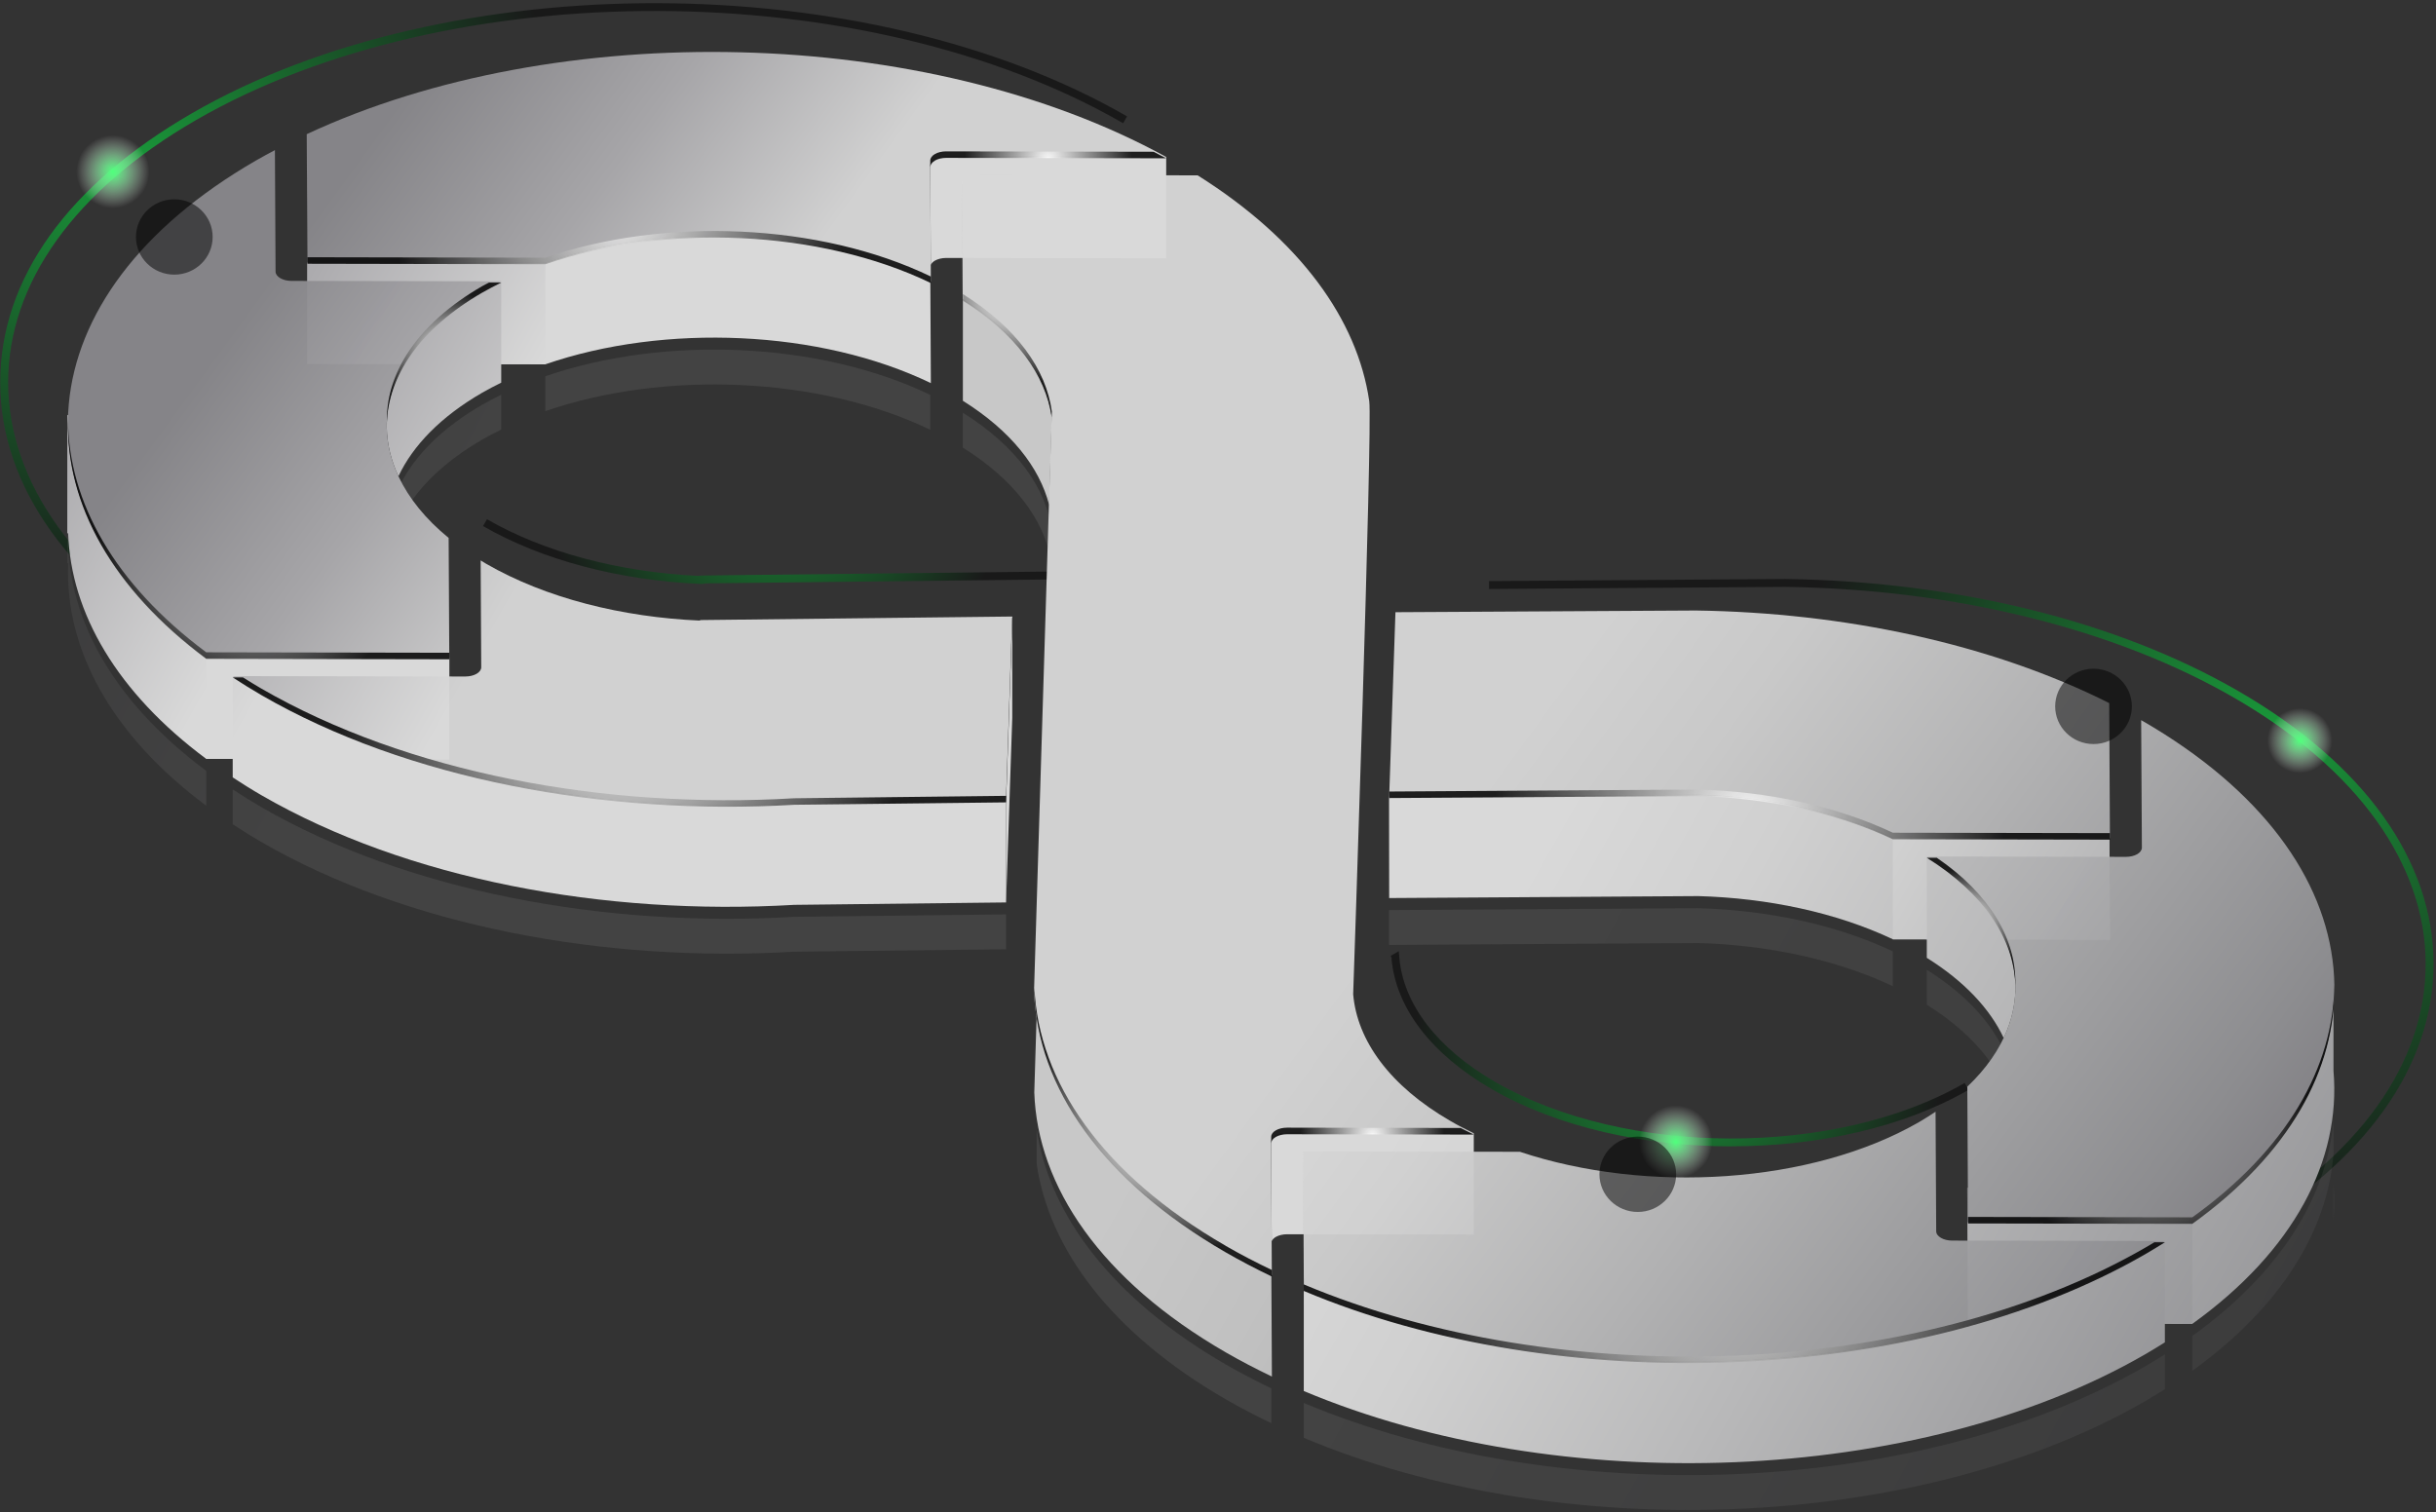 <svg width="678" height="421" viewBox="0 0 678 421" fill="none" xmlns="http://www.w3.org/2000/svg">
<rect x="0" y="0" width="678" height="421" fill="#333333" stroke="none"/>
<g opacity="0.5">
<path style="mix-blend-mode:color-dodge" d="M623.738 343.474L622.637 341.565C656.48 322.019 675.127 296.013 675.127 268.336C675.127 240.66 656.205 214.103 621.829 194.245C588.5 174.992 544.104 164.035 496.863 163.375L414.439 163.962V161.76L496.863 161.172C544.508 161.833 589.253 172.9 622.912 192.336C657.985 212.598 677.311 239.577 677.311 268.318C677.311 296.82 658.279 323.505 623.72 343.455L623.738 343.474Z" fill="url(#paint0_radial_689_22143)"/>
<path style="mix-blend-mode:color-dodge" d="M54.957 183.041C19.553 162.614 0.062 135.415 0.062 106.472C0.062 77.529 19.021 51.395 53.452 31.518C124.772 -9.666 241.534 -9.281 313.699 32.399L312.597 34.308C241.039 -7.005 125.267 -7.409 54.553 33.427C20.838 52.9 2.265 78.832 2.265 106.472C2.265 134.112 21.37 161.109 56.058 181.133L54.957 183.041Z" fill="url(#paint1_radial_689_22143)"/>
<path style="mix-blend-mode:color-dodge" d="M195.096 162.561C172.265 161.57 150.719 155.844 134.439 146.447L135.541 144.539C151.324 153.66 172.192 159.239 194.362 160.322L195.133 160.212L291.744 159.111V161.313L196.289 162.396V162.47L195.096 162.561Z" fill="url(#paint2_radial_689_22143)"/>
<path style="mix-blend-mode:color-dodge" d="M481.906 319.122C457.754 319.122 433.564 313.8 415.138 303.155C398.326 293.446 388.434 280.507 387.278 266.706H387.388L387.039 266.1L389.315 264.779L389.462 266.504C390.563 279.571 400.07 291.905 416.239 301.228C452.358 322.077 510.941 322.187 546.821 301.467L547.922 303.375C529.753 313.873 505.857 319.104 481.906 319.104V319.122Z" fill="url(#paint3_radial_689_22143)"/>
</g>
<path style="mix-blend-mode:screen" d="M31.417 74.769C46.317 74.769 58.396 62.69 58.396 47.79C58.396 32.89 46.317 20.811 31.417 20.811C16.516 20.811 4.438 32.89 4.438 47.79C4.438 62.69 16.516 74.769 31.417 74.769Z" fill="url(#paint4_radial_689_22143)"/>
<path style="mix-blend-mode:screen" d="M466.397 344.861C481.297 344.861 493.376 332.782 493.376 317.882C493.376 302.982 481.297 290.903 466.397 290.903C451.497 290.903 439.418 302.982 439.418 317.882C439.418 332.782 451.497 344.861 466.397 344.861Z" fill="url(#paint5_radial_689_22143)"/>
<path style="mix-blend-mode:screen" d="M666.723 210.632C669.215 195.942 659.327 182.013 644.637 179.52C629.947 177.028 616.017 186.916 613.525 201.606C611.032 216.296 620.92 230.225 635.611 232.718C650.301 235.21 664.23 225.322 666.723 210.632Z" fill="url(#paint6_radial_689_22143)"/>
<g opacity="0.1">
<path d="M472.706 262.521C491.981 263.067 511.038 267.072 526.822 274.536V264.833C511.038 257.369 491.981 253.364 472.706 252.818L386.605 253.346V263.049L472.706 262.521Z" fill="url(#paint7_linear_689_22143)"/>
<path d="M292.486 155.842L292.74 147.613C291.158 135.816 282.903 124.22 267.992 114.899V124.602C282.285 133.541 290.449 144.573 292.504 155.842H292.486Z" fill="url(#paint8_linear_689_22143)"/>
<path d="M536.277 279.688C550.679 288.681 558.735 299.84 560.517 311.254C562.826 296.636 554.752 281.526 536.277 269.985V279.688Z" fill="url(#paint9_linear_689_22143)"/>
<path d="M649.472 321.358V311.655C647.726 333.118 634.652 354.308 610.158 371.894V381.597C634.634 364.011 647.708 342.821 649.472 321.358Z" fill="url(#paint10_linear_689_22143)"/>
<path d="M258.918 119.633V109.93C228.115 95.093 184.892 93.327 151.797 104.741V114.444C184.892 103.03 228.115 104.796 258.918 119.633Z" fill="url(#paint11_linear_689_22143)"/>
<path d="M649.473 329.696V339.399C649.473 339.49 649.473 339.581 649.473 339.69C649.727 336.359 649.745 333.027 649.473 329.696Z" fill="url(#paint12_linear_689_22143)"/>
<path d="M341.128 379.813C309.488 361.517 291.995 338.143 288.521 314.24V323.943C291.995 347.846 309.488 371.22 341.128 389.516C345.219 391.883 349.474 394.085 353.838 396.179V386.476C349.474 384.382 345.219 382.161 341.128 379.813Z" fill="url(#paint13_linear_689_22143)"/>
<path d="M362.893 390.554V400.257C433.81 430.094 533.64 426.708 597.192 389.971C599.047 388.897 600.811 387.805 602.557 386.713V377.009C600.811 378.12 599.029 379.212 597.192 380.268C533.64 417.005 433.81 420.373 362.893 390.554Z" fill="url(#paint14_linear_689_22143)"/>
<path d="M134.195 122.381C135.905 121.398 137.687 120.47 139.505 119.578V109.875C137.687 110.767 135.905 111.695 134.195 112.678C114.338 124.147 105.683 139.694 108.065 154.859C109.92 142.953 118.575 131.411 134.195 122.381Z" fill="url(#paint15_linear_689_22143)"/>
<path d="M18.981 147.158L18.727 147.049V156.752L18.981 156.861C18.017 180.563 30.819 204.521 57.404 224.291V214.588C30.819 194.818 18.017 170.86 18.981 147.158Z" fill="url(#paint16_linear_689_22143)"/>
<path d="M72.714 224.673C69.95 223.071 67.313 221.415 64.768 219.74V229.443C67.332 231.118 69.95 232.774 72.714 234.376C113.337 257.86 168.27 268.055 221.04 264.924L280.011 264.25V254.547L221.04 255.221C168.27 258.334 113.337 248.139 72.714 224.673Z" fill="url(#paint17_linear_689_22143)"/>
</g>
<path d="M151.797 73.193L85.553 73.065V101.282L151.797 101.41C184.946 89.977 228.26 91.761 259.082 106.653L258.936 78.363C228.133 63.526 184.91 61.76 151.815 73.174L151.797 73.193Z" fill="url(#paint18_linear_689_22143)"/>
<path d="M151.797 73.193L85.553 73.065V101.282L151.797 101.41V73.193Z" fill="url(#paint19_linear_689_22143)"/>
<path d="M263.337 43.592C262.155 43.592 261.027 43.865 260.209 44.338C259.373 44.812 258.918 45.467 258.918 46.159L259.063 73.739C259.263 73.302 259.645 72.883 260.209 72.555C261.045 72.082 262.173 71.809 263.337 71.809L324.58 71.918V43.701L263.337 43.592Z" fill="url(#paint20_linear_689_22143)"/>
<path d="M358.219 315.369C357.038 315.369 355.91 315.642 355.092 316.115C354.255 316.588 353.801 317.244 353.801 317.936L353.946 345.516C354.146 345.079 354.528 344.66 355.092 344.332C355.928 343.859 357.056 343.586 358.219 343.586L410.189 343.677V315.46L358.219 315.369Z" fill="url(#paint21_linear_689_22143)"/>
<path d="M649.472 280.088C647.727 301.551 634.652 322.742 610.159 340.327L547.733 340.218L547.679 330.551C547.679 330.551 547.588 330.661 547.533 330.697L547.733 368.435L610.159 368.544C638.507 348.173 651.582 322.996 649.472 298.129V280.088Z" fill="url(#paint22_linear_689_22143)"/>
<path d="M547.751 340.218V368.435H610.177V340.327C610.177 340.327 547.406 340.218 547.751 340.218Z" fill="url(#paint23_linear_689_22143)"/>
<path d="M139.505 78.308C137.686 79.2 135.904 80.129 134.195 81.112C110.265 94.947 102.537 114.699 110.901 132.576C114.92 124.038 122.666 115.992 134.195 109.329C135.904 108.346 137.686 107.417 139.505 106.525V78.308Z" fill="url(#paint24_linear_689_22143)"/>
<path d="M125.048 183.167H124.902L57.422 183.039C30.819 163.269 18.017 139.312 18.981 115.609L18.727 115.5V148.487L18.963 148.414C19.727 170.606 32.528 192.761 57.404 211.256L125.048 211.384V183.167Z" fill="url(#paint25_linear_689_22143)"/>
<path d="M125.048 183.167H124.903L57.404 183.039V211.256L125.048 211.384V183.167Z" fill="url(#paint26_linear_689_22143)"/>
<path opacity="0.9" d="M292.74 116.065C291.158 104.268 282.903 92.672 267.992 83.351V111.568C281.321 119.906 289.322 130.064 291.995 140.532L292.74 116.065Z" fill="url(#paint27_linear_689_22143)"/>
<path opacity="0.9" d="M341.128 348.246C309.488 329.951 291.995 306.576 288.522 282.673L287.867 304.1C288.758 330.315 306.488 356.438 341.128 376.445C345.274 378.83 349.565 381.069 354.002 383.199L353.857 354.909C349.492 352.816 345.237 350.595 341.146 348.246H341.128Z" fill="url(#paint28_linear_689_22143)"/>
<path d="M597.175 348.72C533.622 385.456 433.792 388.824 362.875 359.005V387.222C433.792 417.06 533.622 413.674 597.175 376.937C599.029 375.863 600.793 374.77 602.539 373.678V345.461C600.793 346.571 599.011 347.664 597.175 348.72Z" fill="url(#paint29_linear_689_22143)"/>
<path d="M281.739 199.842V171.625L280.012 222.998V251.216L281.739 199.842Z" fill="url(#paint30_linear_689_22143)"/>
<path d="M280.011 222.998L221.04 223.672C168.27 226.785 113.337 216.59 72.714 193.125C69.95 191.523 67.313 189.866 64.768 188.191V216.408C67.332 218.083 69.95 219.74 72.714 221.342C113.337 244.826 168.27 255.002 221.04 251.889L280.011 251.216V222.998Z" fill="url(#paint31_linear_689_22143)"/>
<path opacity="0.95" d="M85.553 73.065L151.797 73.193C184.946 61.76 228.26 63.544 259.082 78.436L258.9 46.141C258.9 45.467 259.355 44.812 260.191 44.32C261.028 43.847 262.155 43.574 263.319 43.574L324.562 43.683C257.827 7.019 155.088 4.798 85.371 37.348L85.571 73.065H85.553Z" fill="url(#paint32_linear_689_22143)"/>
<path opacity="0.95" d="M125.048 183.167L124.866 149.743C99.172 128.717 102.172 99.626 134.194 81.112C135.903 80.129 137.686 79.2 139.504 78.308L81.152 78.199C79.933 78.199 78.806 77.908 78.006 77.434C77.206 76.961 76.697 76.324 76.697 75.614L76.515 41.79C74.733 42.736 72.951 43.701 71.205 44.702C6.307 82.204 1.888 141.733 57.404 183.039L125.048 183.167Z" fill="url(#paint33_linear_689_22143)"/>
<path opacity="0.95" d="M281.738 171.625L194.91 172.608L194.783 172.754C173.18 171.807 151.923 166.528 135.303 156.934C134.776 156.624 134.285 156.315 133.776 156.005L133.939 185.752C133.939 187.172 131.975 188.319 129.52 188.319L64.768 188.209C67.332 189.884 69.95 191.541 72.714 193.143C113.337 216.627 168.27 226.803 221.04 223.69L280.011 223.017L281.756 171.643L281.738 171.625Z" fill="url(#paint34_linear_689_22143)"/>
<path opacity="0.95" d="M587.048 195.728C554.044 179.125 513.148 170.533 472.034 169.95L388.388 170.423L386.643 221.797L472.707 221.251C491.982 221.797 511.039 225.802 526.822 233.266L587.247 233.375L587.048 195.728Z" fill="url(#paint35_linear_689_22143)"/>
<path d="M526.822 233.266C511.038 225.802 491.981 221.797 472.706 221.251L386.605 221.779L386.642 249.996L472.706 249.45C491.981 249.996 511.038 254.001 526.822 261.465L587.247 261.574L587.101 233.357L526.84 233.248L526.822 233.266Z" fill="url(#paint36_linear_689_22143)"/>
<path d="M526.822 261.483L587.247 261.592L587.102 233.375L526.822 233.266V261.483Z" fill="url(#paint37_linear_689_22143)"/>
<path opacity="0.95" d="M596.139 235.96C596.139 236.634 595.684 237.289 594.848 237.781C594.011 238.254 592.884 238.527 591.72 238.527L536.277 238.418C564.826 256.24 568.608 282.564 547.551 302.498L547.751 340.236L610.177 340.345C667.183 299.385 662.528 238.964 596.375 200.716C596.23 200.643 596.084 200.552 595.939 200.479L596.139 235.96Z" fill="url(#paint38_linear_689_22143)"/>
<path d="M557.662 288.917C557.698 288.826 557.753 288.735 557.807 288.644C565.772 271.459 558.571 252.344 536.277 238.418V266.635C546.733 273.17 553.861 280.834 557.662 288.917Z" fill="url(#paint39_linear_689_22143)"/>
<path opacity="0.95" d="M353.984 355L353.784 317.936C353.784 317.262 354.239 316.607 355.075 316.115C355.911 315.642 357.039 315.369 358.203 315.369L410.172 315.46C407.954 314.386 405.79 313.275 403.699 312.055C386.733 302.261 377.714 289.591 376.623 276.757C376.623 276.757 382.06 118.194 381.096 111.659C377.805 88.994 361.876 66.766 333.345 48.817L267.756 48.689L267.938 83.296C282.849 92.635 291.104 104.231 292.686 116.01L287.795 275.865C288.686 302.079 306.415 328.203 341.055 348.21C345.201 350.595 349.493 352.834 353.929 354.964L353.984 355Z" fill="url(#paint40_linear_689_22143)"/>
<path opacity="0.95" d="M543.351 345.352C542.132 345.352 541.005 345.06 540.205 344.587C539.405 344.114 538.895 343.477 538.895 342.767L538.714 309.47C537.277 310.435 535.786 311.382 534.204 312.31C504.201 329.641 458.341 332.39 423.028 320.63L362.693 320.521L362.893 359.005C433.811 388.842 533.64 385.456 597.193 348.72C599.048 347.645 600.812 346.553 602.557 345.461L543.351 345.352Z" fill="url(#paint41_linear_689_22143)"/>
<g style="mix-blend-mode:color-dodge" opacity="0.9">
<path opacity="0.95" d="M107.664 117.994C107.991 104.687 116.811 91.525 134.194 81.476C135.904 80.493 137.686 79.564 139.504 78.672H136.086C135.467 79 134.813 79.309 134.213 79.655C116.029 90.159 107.209 104.086 107.682 117.994H107.664Z" fill="url(#paint42_radial_689_22143)"/>
<path opacity="0.95" d="M260.191 44.702C261.027 44.229 262.155 43.956 263.318 43.956L324.562 44.065C323.416 43.446 322.234 42.846 321.089 42.245L263.337 42.136C262.155 42.136 261.027 42.409 260.209 42.882C259.373 43.355 258.918 44.011 258.918 44.702V46.468C258.954 45.813 259.409 45.176 260.209 44.721L260.191 44.702Z" fill="url(#paint43_radial_689_22143)"/>
<path opacity="0.95" d="M133.94 184.35C133.94 184.35 133.94 184.314 133.94 184.295L133.795 156.388L133.94 184.368V184.35Z" fill="url(#paint44_radial_689_22143)"/>
<path opacity="0.95" d="M560.917 274.135C561.226 261.574 553.952 248.958 539.059 238.782H536.277C552.279 248.758 560.498 261.428 560.917 274.135Z" fill="url(#paint45_radial_689_22143)"/>
<path opacity="0.95" d="M267.992 83.697C282.793 92.963 291.031 104.45 292.704 116.137L292.758 114.59C291.176 102.793 282.921 91.197 268.01 81.876L267.828 49.09L268.01 83.697H267.992Z" fill="url(#paint46_radial_689_22143)"/>
<path opacity="0.95" d="M596.139 234.504L595.957 200.843L596.139 234.558C596.139 234.558 596.139 234.522 596.139 234.504Z" fill="url(#paint47_radial_689_22143)"/>
<path opacity="0.95" d="M526.822 233.63L587.247 233.739V231.919L526.822 231.809C511.039 224.346 491.982 220.341 472.707 219.794L386.697 220.341L386.643 222.161L472.707 221.615C491.982 222.161 511.039 226.166 526.822 233.63Z" fill="url(#paint48_radial_689_22143)"/>
<path opacity="0.95" d="M597.176 347.263C533.623 384 433.793 387.368 362.876 357.549L362.676 320.885L362.876 359.369C433.793 389.207 533.623 385.821 597.176 349.084C599.03 348.01 600.794 346.917 602.54 345.825H599.612C598.812 346.298 598.012 346.79 597.176 347.263Z" fill="url(#paint49_radial_689_22143)"/>
<path opacity="0.95" d="M151.797 73.557C184.946 62.124 228.26 63.908 259.082 78.8V76.979C228.26 62.088 184.946 60.304 151.797 71.736L85.553 71.609L85.371 37.712L85.571 73.429L151.815 73.557H151.797Z" fill="url(#paint50_radial_689_22143)"/>
<path opacity="0.95" d="M610.176 338.871L547.751 338.762L547.551 302.844L547.751 340.582L610.176 340.691C637.107 321.34 650.253 297.656 649.69 274.008C649.562 297.055 636.416 320.029 610.176 338.871Z" fill="url(#paint51_radial_689_22143)"/>
<path opacity="0.95" d="M406.572 314.003L358.221 313.912C357.039 313.912 355.912 314.185 355.094 314.659C354.257 315.132 353.803 315.787 353.803 316.479V318.245C353.839 317.59 354.294 316.952 355.094 316.497C355.93 316.024 357.058 315.751 358.221 315.751L410.191 315.842C408.973 315.259 407.754 314.64 406.572 314.022V314.003Z" fill="url(#paint52_radial_689_22143)"/>
<path opacity="0.95" d="M125.03 181.71L57.404 181.583C31.874 162.577 19.054 139.712 18.927 116.92C18.345 140.313 31.183 163.888 57.404 183.403L125.048 183.531V181.71H125.03Z" fill="url(#paint53_radial_689_22143)"/>
<path opacity="0.95" d="M341.128 346.79C306.724 326.91 289.013 301.005 287.904 274.973L287.867 276.265C288.758 302.48 306.488 328.603 341.128 348.61C345.274 350.995 349.565 353.234 354.002 355.364V353.544C349.565 351.432 345.274 349.193 341.128 346.808V346.79Z" fill="url(#paint54_radial_689_22143)"/>
<path opacity="0.95" d="M280.013 221.542L221.042 222.216C168.272 225.329 113.339 215.134 72.716 191.668C70.97 190.649 69.279 189.611 67.624 188.573H64.769C67.334 190.248 69.952 191.887 72.716 193.489C113.339 216.973 168.272 227.149 221.042 224.036L280.013 223.363L281.758 171.989H281.704L280.031 221.542H280.013Z" fill="url(#paint55_radial_689_22143)"/>
</g>
<path style="mix-blend-mode:color-dodge" opacity="0.5" d="M59.186 65.965C59.186 71.754 54.403 76.451 48.512 76.451C42.62 76.451 37.838 71.754 37.838 65.965C37.838 60.176 42.62 55.48 48.512 55.48C54.403 55.48 59.186 60.176 59.186 65.965Z" fill="url(#paint56_radial_689_22143)"/>
<path style="mix-blend-mode:color-dodge" opacity="0.5" d="M582.682 207.124C588.577 207.124 593.356 202.429 593.356 196.638C593.356 190.847 588.577 186.152 582.682 186.152C576.787 186.152 572.008 190.847 572.008 196.638C572.008 202.429 576.787 207.124 582.682 207.124Z" fill="url(#paint57_radial_689_22143)"/>
<path style="mix-blend-mode:color-dodge" opacity="0.5" d="M466.506 326.892C466.506 332.681 461.724 337.378 455.832 337.378C449.941 337.378 445.158 332.681 445.158 326.892C445.158 321.103 449.941 316.406 455.832 316.406C461.724 316.406 466.506 321.103 466.506 326.892Z" fill="url(#paint58_radial_689_22143)"/>
<defs>
<radialGradient id="paint0_radial_689_22143" cx="0" cy="0" r="1" gradientUnits="userSpaceOnUse" gradientTransform="translate(631.832 205.532) scale(132.051 132.051)">
<stop stop-color="#00FF41"/>
<stop offset="0.2" stop-color="#00D035"/>
<stop offset="0.66" stop-color="#005C17"/>
<stop offset="1"/>
</radialGradient>
<radialGradient id="paint1_radial_689_22143" cx="0" cy="0" r="1" gradientUnits="userSpaceOnUse" gradientTransform="translate(36.053 47.926) scale(121.277 121.277)">
<stop stop-color="#00FF41"/>
<stop offset="0.2" stop-color="#00D035"/>
<stop offset="0.66" stop-color="#005C17"/>
<stop offset="1"/>
</radialGradient>
<radialGradient id="paint2_radial_689_22143" cx="0" cy="0" r="1" gradientUnits="userSpaceOnUse" gradientTransform="translate(216.166 128.48) scale(66.016 66.016)">
<stop stop-color="#00FF41"/>
<stop offset="0.2" stop-color="#00D035"/>
<stop offset="0.66" stop-color="#005C17"/>
<stop offset="1"/>
</radialGradient>
<radialGradient id="paint3_radial_689_22143" cx="0" cy="0" r="1" gradientUnits="userSpaceOnUse" gradientTransform="translate(467.481 291.96) scale(73.853 73.853)">
<stop stop-color="#00FF41"/>
<stop offset="0.2" stop-color="#00D035"/>
<stop offset="0.66" stop-color="#005C17"/>
<stop offset="1"/>
</radialGradient>
<radialGradient id="paint4_radial_689_22143" cx="0" cy="0" r="1" gradientUnits="userSpaceOnUse" gradientTransform="translate(31.417 47.79) scale(26.979 26.979)">
<stop stop-color="#50FF7C"/>
<stop offset="0.378" stop-color="white" stop-opacity="0"/>
</radialGradient>
<radialGradient id="paint5_radial_689_22143" cx="0" cy="0" r="1" gradientUnits="userSpaceOnUse" gradientTransform="translate(466.397 317.882) scale(26.979 26.979)">
<stop stop-color="#50FF7C"/>
<stop offset="0.378" stop-color="white" stop-opacity="0"/>
</radialGradient>
<radialGradient id="paint6_radial_689_22143" cx="0" cy="0" r="1" gradientUnits="userSpaceOnUse" gradientTransform="translate(640.105 206.172) scale(26.979 26.979)">
<stop stop-color="#50FF7C"/>
<stop offset="0.336" stop-color="white" stop-opacity="0"/>
</radialGradient>
<linearGradient id="paint7_linear_689_22143" x1="30.837" y1="31.977" x2="657.308" y2="372.406" gradientUnits="userSpaceOnUse">
<stop stop-color="#89888C"/>
<stop offset="0.1" stop-color="#ACABAE"/>
<stop offset="0.2" stop-color="#D9D9D9"/>
<stop offset="0.6" stop-color="#D9D9D9"/>
<stop offset="0.68" stop-color="#D0D0D0"/>
<stop offset="0.8" stop-color="#B8B8B9"/>
<stop offset="0.97" stop-color="#919194"/>
<stop offset="1" stop-color="#89888C"/>
</linearGradient>
<linearGradient id="paint8_linear_689_22143" x1="44.457" y1="6.946" x2="670.909" y2="347.375" gradientUnits="userSpaceOnUse">
<stop stop-color="#89888C"/>
<stop offset="0.1" stop-color="#ACABAE"/>
<stop offset="0.2" stop-color="#D9D9D9"/>
<stop offset="0.6" stop-color="#D9D9D9"/>
<stop offset="0.68" stop-color="#D0D0D0"/>
<stop offset="0.8" stop-color="#B8B8B9"/>
<stop offset="0.97" stop-color="#919194"/>
<stop offset="1" stop-color="#89888C"/>
</linearGradient>
<linearGradient id="paint9_linear_689_22143" x1="40.601" y1="14.028" x2="667.054" y2="354.457" gradientUnits="userSpaceOnUse">
<stop stop-color="#89888C"/>
<stop offset="0.1" stop-color="#ACABAE"/>
<stop offset="0.2" stop-color="#D9D9D9"/>
<stop offset="0.6" stop-color="#D9D9D9"/>
<stop offset="0.68" stop-color="#D0D0D0"/>
<stop offset="0.8" stop-color="#B8B8B9"/>
<stop offset="0.97" stop-color="#919194"/>
<stop offset="1" stop-color="#89888C"/>
</linearGradient>
<linearGradient id="paint10_linear_689_22143" x1="35.71" y1="23.021" x2="662.162" y2="363.467" gradientUnits="userSpaceOnUse">
<stop stop-color="#89888C"/>
<stop offset="0.1" stop-color="#ACABAE"/>
<stop offset="0.2" stop-color="#D9D9D9"/>
<stop offset="0.6" stop-color="#D9D9D9"/>
<stop offset="0.68" stop-color="#D0D0D0"/>
<stop offset="0.8" stop-color="#B8B8B9"/>
<stop offset="0.97" stop-color="#919194"/>
<stop offset="1" stop-color="#89888C"/>
</linearGradient>
<linearGradient id="paint11_linear_689_22143" x1="37.075" y1="20.527" x2="663.527" y2="360.955" gradientUnits="userSpaceOnUse">
<stop stop-color="#89888C"/>
<stop offset="0.1" stop-color="#ACABAE"/>
<stop offset="0.2" stop-color="#D9D9D9"/>
<stop offset="0.6" stop-color="#D9D9D9"/>
<stop offset="0.68" stop-color="#D0D0D0"/>
<stop offset="0.8" stop-color="#B8B8B9"/>
<stop offset="0.97" stop-color="#919194"/>
<stop offset="1" stop-color="#89888C"/>
</linearGradient>
<linearGradient id="paint12_linear_689_22143" x1="45.203" y1="5.563" x2="671.654" y2="345.992" gradientUnits="userSpaceOnUse">
<stop stop-color="#89888C"/>
<stop offset="0.1" stop-color="#ACABAE"/>
<stop offset="0.2" stop-color="#D9D9D9"/>
<stop offset="0.6" stop-color="#D9D9D9"/>
<stop offset="0.68" stop-color="#D0D0D0"/>
<stop offset="0.8" stop-color="#B8B8B9"/>
<stop offset="0.97" stop-color="#919194"/>
<stop offset="1" stop-color="#89888C"/>
</linearGradient>
<linearGradient id="paint13_linear_689_22143" x1="-38.462" y1="159.501" x2="588.008" y2="499.929" gradientUnits="userSpaceOnUse">
<stop stop-color="#89888C"/>
<stop offset="0.1" stop-color="#ACABAE"/>
<stop offset="0.2" stop-color="#D9D9D9"/>
<stop offset="0.6" stop-color="#D9D9D9"/>
<stop offset="0.68" stop-color="#D0D0D0"/>
<stop offset="0.8" stop-color="#B8B8B9"/>
<stop offset="0.97" stop-color="#919194"/>
<stop offset="1" stop-color="#89888C"/>
</linearGradient>
<linearGradient id="paint14_linear_689_22143" x1="-15.515" y1="117.266" x2="610.956" y2="457.713" gradientUnits="userSpaceOnUse">
<stop stop-color="#89888C"/>
<stop offset="0.1" stop-color="#ACABAE"/>
<stop offset="0.2" stop-color="#D9D9D9"/>
<stop offset="0.6" stop-color="#D9D9D9"/>
<stop offset="0.68" stop-color="#D0D0D0"/>
<stop offset="0.8" stop-color="#B8B8B9"/>
<stop offset="0.97" stop-color="#919194"/>
<stop offset="1" stop-color="#89888C"/>
</linearGradient>
<linearGradient id="paint15_linear_689_22143" x1="9.981" y1="70.371" x2="636.451" y2="410.799" gradientUnits="userSpaceOnUse">
<stop stop-color="#89888C"/>
<stop offset="0.1" stop-color="#ACABAE"/>
<stop offset="0.2" stop-color="#D9D9D9"/>
<stop offset="0.6" stop-color="#D9D9D9"/>
<stop offset="0.68" stop-color="#D0D0D0"/>
<stop offset="0.8" stop-color="#B8B8B9"/>
<stop offset="0.97" stop-color="#919194"/>
<stop offset="1" stop-color="#89888C"/>
</linearGradient>
<linearGradient id="paint16_linear_689_22143" x1="-31.952" y1="147.522" x2="594.5" y2="487.951" gradientUnits="userSpaceOnUse">
<stop stop-color="#89888C"/>
<stop offset="0.1" stop-color="#ACABAE"/>
<stop offset="0.2" stop-color="#D9D9D9"/>
<stop offset="0.6" stop-color="#D9D9D9"/>
<stop offset="0.68" stop-color="#D0D0D0"/>
<stop offset="0.8" stop-color="#B8B8B9"/>
<stop offset="0.97" stop-color="#919194"/>
<stop offset="1" stop-color="#89888C"/>
</linearGradient>
<linearGradient id="paint17_linear_689_22143" x1="-25.043" y1="134.797" x2="601.427" y2="475.244" gradientUnits="userSpaceOnUse">
<stop stop-color="#89888C"/>
<stop offset="0.1" stop-color="#ACABAE"/>
<stop offset="0.2" stop-color="#D9D9D9"/>
<stop offset="0.6" stop-color="#D9D9D9"/>
<stop offset="0.68" stop-color="#D0D0D0"/>
<stop offset="0.8" stop-color="#B8B8B9"/>
<stop offset="0.97" stop-color="#919194"/>
<stop offset="1" stop-color="#89888C"/>
</linearGradient>
<linearGradient id="paint18_linear_689_22143" x1="26.764" y1="7.547" x2="628.983" y2="347.386" gradientUnits="userSpaceOnUse">
<stop stop-color="#89888C"/>
<stop offset="0.1" stop-color="#ACABAE"/>
<stop offset="0.2" stop-color="#D9D9D9"/>
<stop offset="0.6" stop-color="#D9D9D9"/>
<stop offset="0.68" stop-color="#D0D0D0"/>
<stop offset="0.8" stop-color="#B8B8B9"/>
<stop offset="0.97" stop-color="#919194"/>
<stop offset="1" stop-color="#89888C"/>
</linearGradient>
<linearGradient id="paint19_linear_689_22143" x1="29.255" y1="36.656" x2="631.474" y2="376.495" gradientUnits="userSpaceOnUse">
<stop stop-color="#89888C"/>
<stop offset="0.1" stop-color="#ACABAE"/>
<stop offset="0.2" stop-color="#D9D9D9"/>
<stop offset="0.6" stop-color="#D9D9D9"/>
<stop offset="0.68" stop-color="#D0D0D0"/>
<stop offset="0.8" stop-color="#B8B8B9"/>
<stop offset="0.97" stop-color="#919194"/>
<stop offset="1" stop-color="#89888C"/>
</linearGradient>
<linearGradient id="paint20_linear_689_22143" x1="90.135" y1="-55.35" x2="692.354" y2="284.489" gradientUnits="userSpaceOnUse">
<stop stop-color="#89888C"/>
<stop offset="0.1" stop-color="#ACABAE"/>
<stop offset="0.2" stop-color="#D9D9D9"/>
<stop offset="0.6" stop-color="#D9D9D9"/>
<stop offset="0.68" stop-color="#D0D0D0"/>
<stop offset="0.8" stop-color="#B8B8B9"/>
<stop offset="0.97" stop-color="#919194"/>
<stop offset="1" stop-color="#89888C"/>
</linearGradient>
<linearGradient id="paint21_linear_689_22143" x1="18.162" y1="124.675" x2="620.381" y2="464.514" gradientUnits="userSpaceOnUse">
<stop stop-color="#89888C"/>
<stop offset="0.1" stop-color="#ACABAE"/>
<stop offset="0.2" stop-color="#D9D9D9"/>
<stop offset="0.6" stop-color="#D9D9D9"/>
<stop offset="0.68" stop-color="#D0D0D0"/>
<stop offset="0.8" stop-color="#B8B8B9"/>
<stop offset="0.97" stop-color="#919194"/>
<stop offset="1" stop-color="#89888C"/>
</linearGradient>
<linearGradient id="paint22_linear_689_22143" x1="78.516" y1="30.102" x2="680.734" y2="369.942" gradientUnits="userSpaceOnUse">
<stop stop-color="#89888C"/>
<stop offset="0.1" stop-color="#ACABAE"/>
<stop offset="0.2" stop-color="#D9D9D9"/>
<stop offset="0.6" stop-color="#D9D9D9"/>
<stop offset="0.68" stop-color="#D0D0D0"/>
<stop offset="0.8" stop-color="#B8B8B9"/>
<stop offset="0.97" stop-color="#919194"/>
<stop offset="1" stop-color="#89888C"/>
</linearGradient>
<linearGradient id="paint23_linear_689_22143" x1="47.603" y1="53.841" x2="649.822" y2="393.681" gradientUnits="userSpaceOnUse">
<stop stop-color="#89888C"/>
<stop offset="0.1" stop-color="#ACABAE"/>
<stop offset="0.2" stop-color="#D9D9D9"/>
<stop offset="0.6" stop-color="#D9D9D9"/>
<stop offset="0.68" stop-color="#D0D0D0"/>
<stop offset="0.8" stop-color="#B8B8B9"/>
<stop offset="0.97" stop-color="#919194"/>
<stop offset="1" stop-color="#89888C"/>
</linearGradient>
<linearGradient id="paint24_linear_689_22143" x1="44.312" y1="59.685" x2="646.531" y2="399.524" gradientUnits="userSpaceOnUse">
<stop stop-color="#89888C"/>
<stop offset="0.1" stop-color="#ACABAE"/>
<stop offset="0.2" stop-color="#D9D9D9"/>
<stop offset="0.6" stop-color="#D9D9D9"/>
<stop offset="0.68" stop-color="#D0D0D0"/>
<stop offset="0.8" stop-color="#B8B8B9"/>
<stop offset="0.97" stop-color="#919194"/>
<stop offset="1" stop-color="#89888C"/>
</linearGradient>
<linearGradient id="paint25_linear_689_22143" x1="-55.027" y1="110.694" x2="547.191" y2="450.533" gradientUnits="userSpaceOnUse">
<stop stop-color="#89888C"/>
<stop offset="0.1" stop-color="#ACABAE"/>
<stop offset="0.2" stop-color="#D9D9D9"/>
<stop offset="0.6" stop-color="#D9D9D9"/>
<stop offset="0.68" stop-color="#D0D0D0"/>
<stop offset="0.8" stop-color="#B8B8B9"/>
<stop offset="0.97" stop-color="#919194"/>
<stop offset="1" stop-color="#89888C"/>
</linearGradient>
<linearGradient id="paint26_linear_689_22143" x1="-63.264" y1="109.839" x2="538.955" y2="449.678" gradientUnits="userSpaceOnUse">
<stop stop-color="#89888C"/>
<stop offset="0.1" stop-color="#ACABAE"/>
<stop offset="0.2" stop-color="#D9D9D9"/>
<stop offset="0.6" stop-color="#D9D9D9"/>
<stop offset="0.68" stop-color="#D0D0D0"/>
<stop offset="0.8" stop-color="#B8B8B9"/>
<stop offset="0.97" stop-color="#919194"/>
<stop offset="1" stop-color="#89888C"/>
</linearGradient>
<linearGradient id="paint27_linear_689_22143" x1="71.606" y1="-5.925" x2="635.799" y2="312.452" gradientUnits="userSpaceOnUse">
<stop stop-color="#89888C"/>
<stop offset="0.1" stop-color="#ACABAE"/>
<stop offset="0.2" stop-color="#D9D9D9"/>
<stop offset="0.6" stop-color="#D9D9D9"/>
<stop offset="0.68" stop-color="#D0D0D0"/>
<stop offset="0.8" stop-color="#B8B8B9"/>
<stop offset="0.97" stop-color="#919194"/>
<stop offset="1" stop-color="#89888C"/>
</linearGradient>
<linearGradient id="paint28_linear_689_22143" x1="-50.572" y1="122.928" x2="551.647" y2="462.767" gradientUnits="userSpaceOnUse">
<stop stop-color="#89888C"/>
<stop offset="0.1" stop-color="#ACABAE"/>
<stop offset="0.2" stop-color="#D9D9D9"/>
<stop offset="0.6" stop-color="#D9D9D9"/>
<stop offset="0.68" stop-color="#D0D0D0"/>
<stop offset="0.8" stop-color="#B8B8B9"/>
<stop offset="0.97" stop-color="#919194"/>
<stop offset="1" stop-color="#89888C"/>
</linearGradient>
<linearGradient id="paint29_linear_689_22143" x1="10.871" y1="99.462" x2="613.09" y2="439.301" gradientUnits="userSpaceOnUse">
<stop stop-color="#89888C"/>
<stop offset="0.1" stop-color="#ACABAE"/>
<stop offset="0.2" stop-color="#D9D9D9"/>
<stop offset="0.6" stop-color="#D9D9D9"/>
<stop offset="0.68" stop-color="#D0D0D0"/>
<stop offset="0.8" stop-color="#B8B8B9"/>
<stop offset="0.97" stop-color="#919194"/>
<stop offset="1" stop-color="#89888C"/>
</linearGradient>
<linearGradient id="paint30_linear_689_22143" x1="36.639" y1="73.284" x2="638.857" y2="413.121" gradientUnits="userSpaceOnUse">
<stop stop-color="#89888C"/>
<stop offset="0.1" stop-color="#ACABAE"/>
<stop offset="0.2" stop-color="#D9D9D9"/>
<stop offset="0.6" stop-color="#D9D9D9"/>
<stop offset="0.68" stop-color="#D0D0D0"/>
<stop offset="0.8" stop-color="#B8B8B9"/>
<stop offset="0.97" stop-color="#919194"/>
<stop offset="1" stop-color="#89888C"/>
</linearGradient>
<linearGradient id="paint31_linear_689_22143" x1="-35.135" y1="102.538" x2="567.084" y2="442.378" gradientUnits="userSpaceOnUse">
<stop stop-color="#89888C"/>
<stop offset="0.1" stop-color="#ACABAE"/>
<stop offset="0.2" stop-color="#D9D9D9"/>
<stop offset="0.6" stop-color="#D9D9D9"/>
<stop offset="0.68" stop-color="#D0D0D0"/>
<stop offset="0.8" stop-color="#B8B8B9"/>
<stop offset="0.97" stop-color="#919194"/>
<stop offset="1" stop-color="#89888C"/>
</linearGradient>
<linearGradient id="paint32_linear_689_22143" x1="129.758" y1="3.287" x2="606.554" y2="351.388" gradientUnits="userSpaceOnUse">
<stop stop-color="#89888C"/>
<stop offset="0.1" stop-color="#ACABAE"/>
<stop offset="0.2" stop-color="#D9D9D9"/>
<stop offset="0.6" stop-color="#D9D9D9"/>
<stop offset="0.68" stop-color="#D0D0D0"/>
<stop offset="0.8" stop-color="#B8B8B9"/>
<stop offset="0.97" stop-color="#919194"/>
<stop offset="1" stop-color="#89888C"/>
</linearGradient>
<linearGradient id="paint33_linear_689_22143" x1="58.24" y1="101.246" x2="535.036" y2="449.347" gradientUnits="userSpaceOnUse">
<stop stop-color="#89888C"/>
<stop offset="0.1" stop-color="#ACABAE"/>
<stop offset="0.2" stop-color="#D9D9D9"/>
<stop offset="0.6" stop-color="#D9D9D9"/>
<stop offset="0.68" stop-color="#D0D0D0"/>
<stop offset="0.8" stop-color="#B8B8B9"/>
<stop offset="0.97" stop-color="#919194"/>
<stop offset="1" stop-color="#89888C"/>
</linearGradient>
<linearGradient id="paint34_linear_689_22143" x1="23.981" y1="95.694" x2="626.2" y2="435.533" gradientUnits="userSpaceOnUse">
<stop stop-color="#89888C"/>
<stop offset="0.1" stop-color="#ACABAE"/>
<stop offset="0.2" stop-color="#D9D9D9"/>
<stop offset="0.6" stop-color="#D9D9D9"/>
<stop offset="0.68" stop-color="#D0D0D0"/>
<stop offset="0.8" stop-color="#B8B8B9"/>
<stop offset="0.97" stop-color="#919194"/>
<stop offset="1" stop-color="#89888C"/>
</linearGradient>
<linearGradient id="paint35_linear_689_22143" x1="156.325" y1="-33.104" x2="633.121" y2="314.997" gradientUnits="userSpaceOnUse">
<stop stop-color="#89888C"/>
<stop offset="0.1" stop-color="#ACABAE"/>
<stop offset="0.2" stop-color="#D9D9D9"/>
<stop offset="0.6" stop-color="#D9D9D9"/>
<stop offset="0.68" stop-color="#D0D0D0"/>
<stop offset="0.8" stop-color="#B8B8B9"/>
<stop offset="0.97" stop-color="#919194"/>
<stop offset="1" stop-color="#89888C"/>
</linearGradient>
<linearGradient id="paint36_linear_689_22143" x1="78.934" y1="10.969" x2="681.153" y2="350.808" gradientUnits="userSpaceOnUse">
<stop stop-color="#89888C"/>
<stop offset="0.1" stop-color="#ACABAE"/>
<stop offset="0.2" stop-color="#D9D9D9"/>
<stop offset="0.6" stop-color="#D9D9D9"/>
<stop offset="0.68" stop-color="#D0D0D0"/>
<stop offset="0.8" stop-color="#B8B8B9"/>
<stop offset="0.97" stop-color="#919194"/>
<stop offset="1" stop-color="#89888C"/>
</linearGradient>
<linearGradient id="paint37_linear_689_22143" x1="265.538" y1="82.604" x2="654.924" y2="302.337" gradientUnits="userSpaceOnUse">
<stop stop-color="#89888C"/>
<stop offset="0.1" stop-color="#ACABAE"/>
<stop offset="0.2" stop-color="#D9D9D9"/>
<stop offset="0.6" stop-color="#D9D9D9"/>
<stop offset="0.68" stop-color="#D0D0D0"/>
<stop offset="0.8" stop-color="#B8B8B9"/>
<stop offset="0.97" stop-color="#919194"/>
<stop offset="1" stop-color="#89888C"/>
</linearGradient>
<linearGradient id="paint38_linear_689_22143" x1="156.924" y1="-33.905" x2="633.72" y2="314.196" gradientUnits="userSpaceOnUse">
<stop stop-color="#89888C"/>
<stop offset="0.1" stop-color="#ACABAE"/>
<stop offset="0.2" stop-color="#D9D9D9"/>
<stop offset="0.6" stop-color="#D9D9D9"/>
<stop offset="0.68" stop-color="#D0D0D0"/>
<stop offset="0.8" stop-color="#B8B8B9"/>
<stop offset="0.97" stop-color="#919194"/>
<stop offset="1" stop-color="#89888C"/>
</linearGradient>
<linearGradient id="paint39_linear_689_22143" x1="78.661" y1="-1.21" x2="680.88" y2="338.63" gradientUnits="userSpaceOnUse">
<stop stop-color="#89888C"/>
<stop offset="0.1" stop-color="#ACABAE"/>
<stop offset="0.2" stop-color="#D9D9D9"/>
<stop offset="0.6" stop-color="#D9D9D9"/>
<stop offset="0.68" stop-color="#D0D0D0"/>
<stop offset="0.8" stop-color="#B8B8B9"/>
<stop offset="0.97" stop-color="#919194"/>
<stop offset="1" stop-color="#89888C"/>
</linearGradient>
<linearGradient id="paint40_linear_689_22143" x1="108.938" y1="31.814" x2="585.734" y2="379.915" gradientUnits="userSpaceOnUse">
<stop stop-color="#89888C"/>
<stop offset="0.1" stop-color="#ACABAE"/>
<stop offset="0.2" stop-color="#D9D9D9"/>
<stop offset="0.6" stop-color="#D9D9D9"/>
<stop offset="0.68" stop-color="#D0D0D0"/>
<stop offset="0.8" stop-color="#B8B8B9"/>
<stop offset="0.97" stop-color="#919194"/>
<stop offset="1" stop-color="#89888C"/>
</linearGradient>
<linearGradient id="paint41_linear_689_22143" x1="86.625" y1="62.379" x2="563.421" y2="410.481" gradientUnits="userSpaceOnUse">
<stop stop-color="#89888C"/>
<stop offset="0.1" stop-color="#ACABAE"/>
<stop offset="0.2" stop-color="#D9D9D9"/>
<stop offset="0.6" stop-color="#D9D9D9"/>
<stop offset="0.68" stop-color="#D0D0D0"/>
<stop offset="0.8" stop-color="#B8B8B9"/>
<stop offset="0.97" stop-color="#919194"/>
<stop offset="1" stop-color="#89888C"/>
</linearGradient>
<radialGradient id="paint42_radial_689_22143" cx="0" cy="0" r="1" gradientUnits="userSpaceOnUse" gradientTransform="translate(123.575 98.333) scale(17.893 17.913)">
<stop stop-color="white"/>
<stop offset="1"/>
</radialGradient>
<radialGradient id="paint43_radial_689_22143" cx="0" cy="0" r="1" gradientUnits="userSpaceOnUse" gradientTransform="translate(291.74 44.302) scale(23.257 23.284)">
<stop stop-color="white"/>
<stop offset="1"/>
</radialGradient>
<radialGradient id="paint44_radial_689_22143" cx="0" cy="0" r="1" gradientUnits="userSpaceOnUse" gradientTransform="translate(133.868 170.351) scale(9.874 9.885)">
<stop stop-color="white"/>
<stop offset="1"/>
</radialGradient>
<radialGradient id="paint45_radial_689_22143" cx="0" cy="0" r="1" gradientUnits="userSpaceOnUse" gradientTransform="translate(548.606 256.458) scale(15.22 15.237)">
<stop stop-color="white"/>
<stop offset="1"/>
</radialGradient>
<radialGradient id="paint46_radial_689_22143" cx="0" cy="0" r="1" gradientUnits="userSpaceOnUse" gradientTransform="translate(280.266 82.623) scale(25.276 25.304)">
<stop stop-color="white"/>
<stop offset="1"/>
</radialGradient>
<radialGradient id="paint47_radial_689_22143" cx="0" cy="0" r="1" gradientUnits="userSpaceOnUse" gradientTransform="translate(596.048 217.701) scale(11.911 11.924)">
<stop stop-color="white"/>
<stop offset="1"/>
</radialGradient>
<radialGradient id="paint48_radial_689_22143" cx="0" cy="0" r="1" gradientUnits="userSpaceOnUse" gradientTransform="translate(486.945 226.767) scale(71.099 71.18)">
<stop stop-color="white"/>
<stop offset="1"/>
</radialGradient>
<radialGradient id="paint49_radial_689_22143" cx="0" cy="0" r="1" gradientUnits="userSpaceOnUse" gradientTransform="translate(482.617 350.158) scale(87.301 87.4)">
<stop stop-color="white"/>
<stop offset="1"/>
</radialGradient>
<radialGradient id="paint50_radial_689_22143" cx="0" cy="0" r="1" gradientUnits="userSpaceOnUse" gradientTransform="translate(172.217 58.265) scale(63.116 63.188)">
<stop stop-color="white"/>
<stop offset="1"/>
</radialGradient>
<radialGradient id="paint51_radial_689_22143" cx="0" cy="0" r="1" gradientUnits="userSpaceOnUse" gradientTransform="translate(598.629 307.359) scale(43.114 43.163)">
<stop stop-color="white"/>
<stop offset="1"/>
</radialGradient>
<radialGradient id="paint52_radial_689_22143" cx="0" cy="0" r="1" gradientUnits="userSpaceOnUse" gradientTransform="translate(381.988 316.079) scale(20.002 20.025)">
<stop stop-color="white"/>
<stop offset="1"/>
</radialGradient>
<radialGradient id="paint53_radial_689_22143" cx="0" cy="0" r="1" gradientUnits="userSpaceOnUse" gradientTransform="translate(71.988 150.216) scale(44.296 44.346)">
<stop stop-color="white"/>
<stop offset="1"/>
</radialGradient>
<radialGradient id="paint54_radial_689_22143" cx="0" cy="0" r="1" gradientUnits="userSpaceOnUse" gradientTransform="translate(320.926 315.168) scale(36.786 36.828)">
<stop stop-color="white"/>
<stop offset="1"/>
</radialGradient>
<radialGradient id="paint55_radial_689_22143" cx="0" cy="0" r="1" gradientUnits="userSpaceOnUse" gradientTransform="translate(173.255 198.295) scale(78.936 79.026)">
<stop stop-color="white"/>
<stop offset="1"/>
</radialGradient>
<radialGradient id="paint56_radial_689_22143" cx="0" cy="0" r="1" gradientUnits="userSpaceOnUse" gradientTransform="translate(48.496 7.108) scale(10.678 10.69)">
<stop stop-color="#02060D"/>
<stop offset="0.45" stop-color="#000103"/>
<stop offset="1"/>
</radialGradient>
<radialGradient id="paint57_radial_689_22143" cx="0" cy="0" r="1" gradientUnits="userSpaceOnUse" gradientTransform="translate(582.666 140.238) scale(10.678 10.69)">
<stop stop-color="#02060D"/>
<stop offset="0.45" stop-color="#000103"/>
<stop offset="1"/>
</radialGradient>
<radialGradient id="paint58_radial_689_22143" cx="0" cy="0" r="1" gradientUnits="userSpaceOnUse" gradientTransform="translate(455.816 272.942) scale(10.678 10.69)">
<stop stop-color="#02060D"/>
<stop offset="0.45" stop-color="#000103"/>
<stop offset="1"/>
</radialGradient>
</defs>
</svg>
